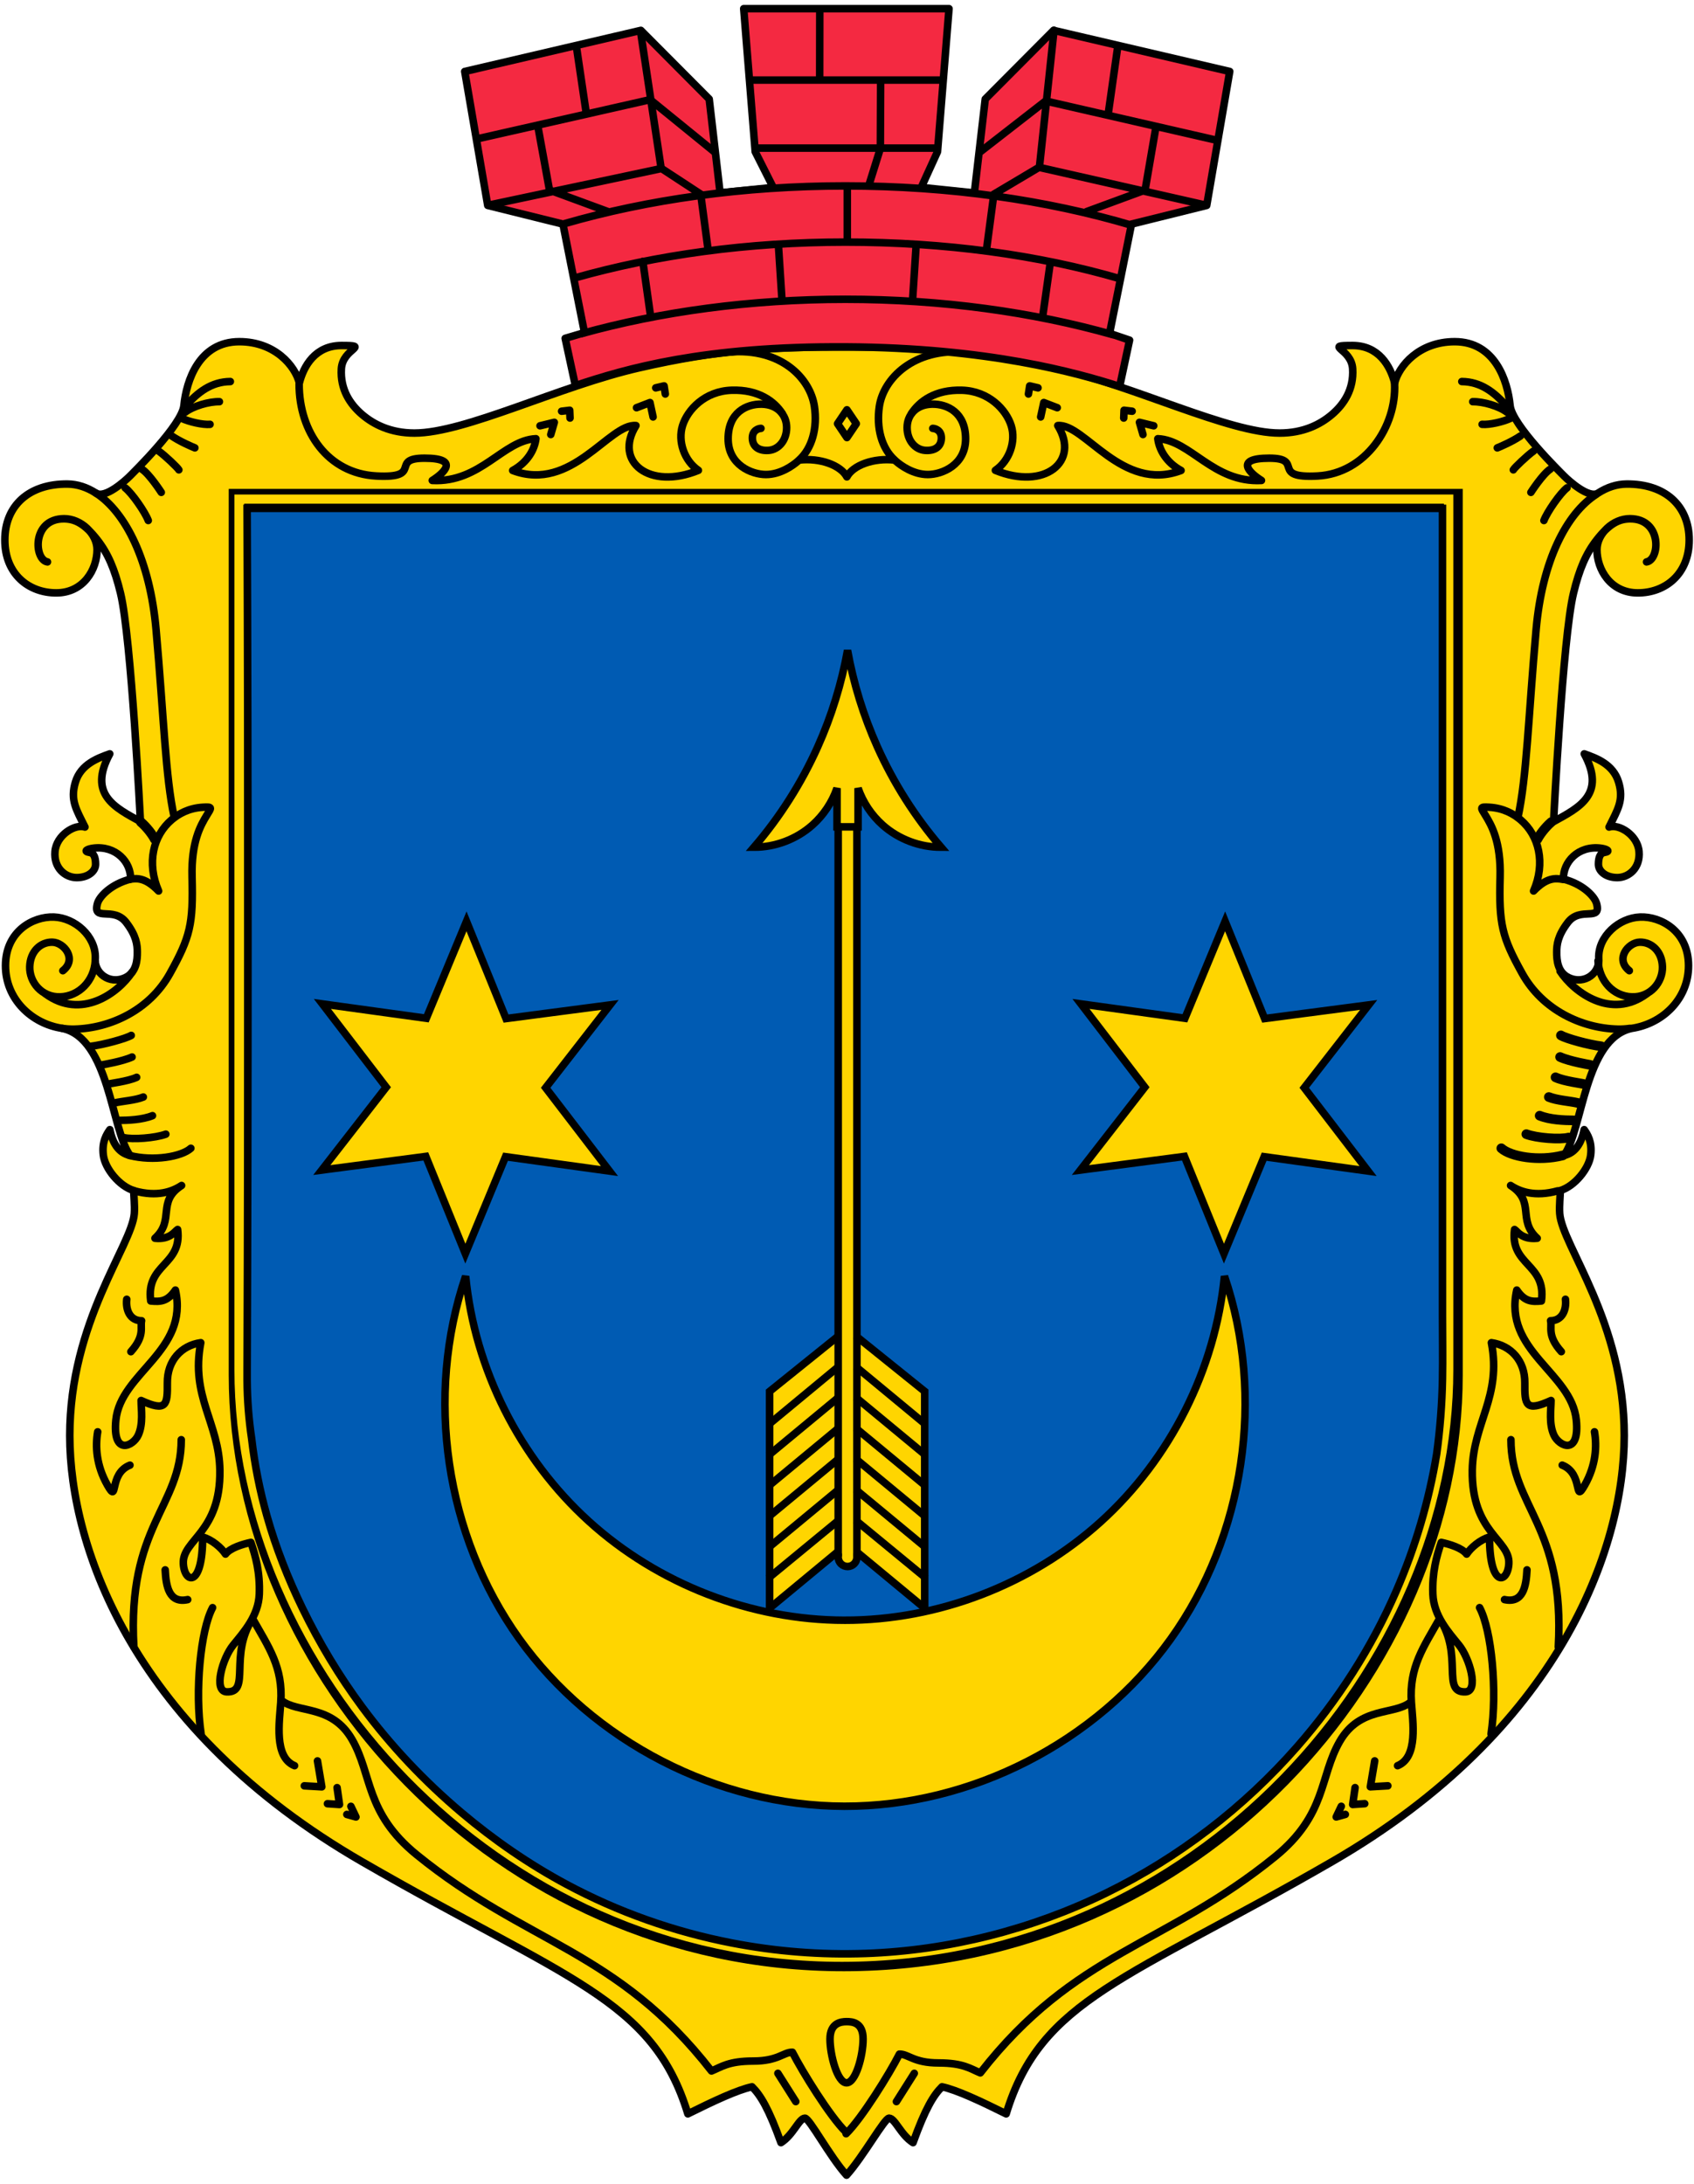 <?xml version="1.0" encoding="UTF-8"?>
<!-- Created with Inkscape (http://www.inkscape.org/) -->
<svg width="450" height="580" version="1.1" xml:space="preserve" xmlns="http://www.w3.org/2000/svg" xmlns:cc="http://creativecommons.org/ns#" xmlns:dc="http://purl.org/dc/elements/1.1/" xmlns:rdf="http://www.w3.org/1999/02/22-rdf-syntax-ns#"><defs><style type="text/css"/></defs><path d="m225 92.138c20.904 0 33.82 0.661 55.173 5.529 21.353 4.869 46.251 17.334 59.745 17.334 6.284 0 10.802-2.267 13.941-4.958 3.14-2.691 5.798-6.63 5.464-12.119-0.334-5.489-7.937-6.176-0.058-6.176 7.042 0 10.093 5.513 11.215 9.936 1.121-4.485 6.447-10.949 15.956-10.949 10.698 0 14.065 10.376 14.712 16.955 0.505 5.135 13.319 17.697 14.441 18.818 1.121 1.121 6.499 6.003 8.916 4.442s4.971-2.389 7.563-2.414c10.286-0.095 16.651 5.782 16.651 14.86s-6.358 14.045-13.641 14.045c-7.283 0-10.859-6.244-10.859-11.494 0-4.225 4.314-8.231 8.779-8.205 8.693 0.051 7.914 10.983 4.394 11.477 3.683-0.682 4.063-11.506-4.362-11.439-2.955 0.024-5.456 1.235-8.811 5.499-2.917 3.706-4.683 7.873-6.226 14.23-2.853 11.756-5.297 60.674-5.297 60.674 6.791-3.736 13.987-7.256 8.147-17.999 3.071 1.099 7.669 2.696 9.123 7.495 1.449 4.783-0.212 7.259-2.526 11.943 2.579-0.905 7.567 2.079 7.955 6.485 0.388 4.406-2.747 6.941-5.766 6.941-3.019 0-5.015-1.672-5.015-3.546 0-1.917 0.525-2.962 1.519-3.12 2.018-0.321 0.527-0.97-0.916-1.15-5.992-0.75-10.044 3.706-9.891 8.216 5.162 1.313 8.295 4.607 8.798 6.485 1.339 4.995-4.272 0.632-7.632 5.015-2.698 3.518-2.963 5.903-2.963 7.921s0.191 5.334 3.218 6.75c4.277 2 8.376-1.357 7.945-5.208-0.16-5.823 5.409-10.675 10.975-10.89 5.566-0.215 12.852 3.766 12.877 12.873 0.025 8.867-6.88 15.472-15.109 16.695-12.543 2.693-13.012 27.092-18 33.757 3.264-0.712 4.746-3.636 5.386-6.87 0.848 1.207 2.163 3.176 1.735 6.761-0.429 3.586-4.309 8.313-8.091 9.411 0.049 1.26-0.303 3.928-0.135 6.128 0.652 8.526 17.14 28.622 17.14 58.934s-17.412 78.388-77.62 113.15c-54.266 31.33-77.298 36.393-86.569 66.976-6.728-3.342-13.2-6.391-17.049-7.186-2.245 2.224-4.403 5.73-7.687 14.833-3.303-2.095-4.748-6.422-6.355-6.502-1.189-0.059-6.853 10.206-11.311 15.135-4.458-4.929-9.878-15.194-11.066-15.135-1.608 0.08-3.052 4.407-6.355 6.502-3.284-9.103-5.442-12.609-7.687-14.833-3.849 0.796-10.321 3.845-17.049 7.186-9.271-30.583-32.304-35.646-86.569-66.976-60.207-34.761-77.62-82.836-77.62-113.15s16.488-50.408 17.14-58.934c0.168-2.2-0.185-4.868-0.135-6.128-3.782-1.098-7.662-5.825-8.091-9.411-0.429-3.586 0.886-5.554 1.735-6.761 0.639 3.234 2.122 6.159 5.386 6.87-4.988-6.665-5.457-31.064-18-33.757-8.229-1.224-15.133-7.828-15.109-16.695 0.025-9.107 7.311-13.089 12.877-12.873 5.566 0.215 11.135 5.067 10.975 10.89-0.431 3.85 3.668 7.207 7.945 5.208 3.027-1.416 3.218-4.732 3.218-6.75s-0.265-4.402-2.963-7.921c-3.36-4.382-8.971-0.019-7.632-5.015 0.503-1.879 3.636-5.172 8.798-6.485 0.153-4.51-3.899-8.966-9.891-8.216-1.443 0.18-2.933 0.829-0.916 1.15 0.994 0.158 1.519 1.203 1.519 3.12 0 1.874-1.995 3.546-5.015 3.546s-6.155-2.536-5.766-6.941c0.388-4.406 5.377-7.391 7.955-6.485-2.314-4.683-3.975-7.159-2.526-11.943 1.453-4.798 6.052-6.396 9.123-7.495-5.84 10.743 1.356 14.262 8.147 17.999 0 0-2.444-48.918-5.297-60.674-1.543-6.357-3.308-10.524-6.226-14.23-3.356-4.264-5.857-5.475-8.811-5.499-8.424-0.067-8.044 10.757-4.362 11.439-3.52-0.494-4.3-11.426 4.394-11.477 4.466-0.026 8.779 3.981 8.779 8.205 0 5.25-3.575 11.494-10.859 11.494-7.283 0-13.641-4.966-13.641-14.045s6.365-14.955 16.651-14.86c2.592 0.024 5.145 0.854 7.563 2.414s7.795-3.321 8.916-4.442c1.121-1.121 13.936-13.683 14.441-18.818 0.647-6.579 4.014-16.955 14.712-16.955 9.509 0 14.835 6.463 15.956 10.949 1.121-4.423 4.173-9.936 11.215-9.936 7.878 0 0.276 0.686-0.058 6.176-0.334 5.489 2.324 9.428 5.464 12.119 3.14 2.691 7.658 4.958 13.941 4.958 13.494 0 38.392-12.465 59.745-17.334 21.353-4.869 34.269-5.529 55.173-5.529z" fill="#ffd500" fill-rule="evenodd" stroke="#000" stroke-linecap="round" stroke-linejoin="round" stroke-width="2"/><g fill="none"><g stroke="#000" stroke-linecap="round" stroke-linejoin="round"><g stroke-width="2"><path d="m193.67 93.478c14.02-1.166 21.588 7.15 22.669 14.428 0.85 5.725-0.591 11.133-4.091 14.266 5.636-0.635 11.083 1.373 12.718 4.464 1.635-3.091 7.082-5.099 12.718-4.464-3.501-3.133-4.94-8.543-4.091-14.266 1.08-7.276 9.005-15.562 23.026-14.396"/><path d="m169.09 108.27 3.572-1.373 0.825 3.827m-30.031 2.346 3.795-0.921-0.941 3.242m27.881-12.397 2.215-0.52 0.331 2.153m-27.548 4.575 2.151-0.26 0.086 2.072m129.42-2.745-3.572-1.373-0.825 3.827m30.031 2.346-3.795-0.921 0.941 3.242m-27.881-12.397-2.215-0.52-0.331 2.153m27.548 4.575-2.151-0.26-0.086 2.072"/><path d="m211.96 122.45c-1.376 1.208-4.657 3.554-8.486 3.561-3.829 6e-3 -10.049-2.567-10.049-9.494s4.818-9.28 8.95-9.192c4.132 0.087 6.586 2.816 6.586 6.228s-2.154 5.832-4.739 6.039c-2.586 0.207-4.3-0.955-4.36-3.187-0.06-2.232 1.765-2.645 2.282-2.645"/><path d="m79.463 101.97c0 12.809 7.707 23.738 20.455 24.426 12.748 0.689 3.413-4.724 12.85-4.724s5.17 3.978 2.06 5.912c12.836 0.676 18.85-10.723 27.537-11.083-0.336 2.772-2.134 6.233-6.171 8.437 15.691 5.922 25.682-12.598 32.751-11.924-5.977 9.591 3.537 17.211 16.573 11.886-3.746-2.566-5.535-7.705-4.196-11.904 1.339-4.198 5.894-9.145 13.065-9.369 7.171-0.224 11.335 2.999 13.394 6.146"/><path d="m39.384 138.22c-0.836-2.23-4.341-7.296-6.139-8.672m14.264-4.781c-0.279-0.556-3.73-3.836-5.361-4.988m0.694 10.969s-3.114-4.84-5.136-6.159m14.062-5.659c-0.725-0.28-4.062-1.72-6.139-3.151m10.168-3.096c-1.951 0.167-5.564-0.66-7.639-1.64m13.031-9.724c-5.04 0.05-8.652 2.848-11.844 6.481m8.94-1.132c-2.732-0.056-7.024 1.167-9.192 2.861"/></g><polygon transform="matrix(6.408 0 0 6.408 -9.1851e-5 1.089)" points="35.109 17.964 35.498 17.388 35.109 16.812 34.721 17.388" stroke-width=".312"/><path d="m41.115 222.86c-0.584-1.164-2.081-3.169-3.683-4.55" stroke-width="2.563"/><g stroke-width="2"><path d="m16.695 257.77c3.858-3.056 0.346-7.506-2.78-7.571-3.126-0.065-5.902 2.44-6.015 6.518-0.113 4.078 3.167 8.165 8.103 8.004 4.936-0.161 8.978-4.194 9.305-9.559"/><path d="m12.086 263.91c9.413 6.934 19.244-0.066 23.008-5.769"/><path d="m16.564 273.09c1.05 0.156 2.122 0.224 3.203 0.199 9.557-0.224 19.977-5.061 25.372-14.772 5.395-9.712 6.215-13.076 5.881-25.575-0.251-9.375 2.283-13.79 3.891-16.413 1.289-2.102 1.62-2.319-1.03-2.163-3.752 0.223-6.456 1.765-8.299 3.337-4.93 4.202-6.672 11.49-3.451 18.903-3.429-3.553-5.724-3.476-7.807-3.078"/><path d="m25.495 130.95c7.897 5.098 14.347 18.009 15.959 36.196 2.106 23.755 2.486 39.171 4.836 49.916"/><path d="m56.472 426.91c-3.201 5.975-4.755 22.245-3.047 33.554m-5.274-78.15c-0.028 17.855-14.409 22.871-12.587 55.06m53.982 37.333 0.64 4.481-3.201-0.213m-2.649-11.365 1.155 6.884-4.648-0.269m12.37 5.446 1.346 2.826-2.422-0.673m-48.254-64.942c0.213 4.481 1.067 8.962 5.975 7.895m-23.904-44.556c-0.657 3.76-0.427 8.864 2.589 14.164 3.016 5.3 0.185-3.039 5.98-5.311m-0.854-44.048c-0.329 2.849 0.877 5.698 3.945 5.698-0.438 1.753 0.986 3.945-2.849 8.218"/><path d="m35.742 316.24c6.001 1.658 9.993 0.22 12.495-1.433-6.713 4.335-1.67 9.113-7.074 14.013 4.037 0.415 5.204-1.792 6.017-2.329 1.288 9.615-8.496 9.015-7.139 18.985 2.452 0.218 4.406 0.26 6.551-2.901 3.658 16.23-14.564 21.927-15.813 34.515-0.946 9.538 4.561 7.018 5.941 4.009 1.38-3.009 0.771-6.773 0.766-9.196 6.754 3.091 7.031 1.196 6.97-4.674-0.06-5.87 3.688-9.951 8.879-10.679-2.771 14.339 4.887 21.285 5.074 33.882 0.247 16.562-10.023 18.439-9.712 24.757 0.261 5.301 5.136 6.662 5.136-7.026 2.429 0.656 4.974 2.828 6.073 4.525 1.222-1.642 4.537-2.633 6.741-3.106 1.249 3.615 2.446 7.962 2.233 13.738-0.213 5.776-4.155 10.111-6.953 13.551-2.798 3.44-5.344 12.265-1.696 12.398 6.467 0.236 0.511-9.722 6.874-19.424 4.218 7.499 8.121 12.848 7.479 22.232-0.35 5.113-1.869 14.526 3.668 16.799"/><path d="m34.866 274.95c-1.409 0.846-7.401 2.494-10.696 2.882m10.916 2.858c-2.56 1.18-7.984 2.084-7.984 2.084m9.195 3.308c-2.328 1.085-7.205 1.632-7.731 1.843m9.511 3.391c-2.17 0.886-5.498 1.064-7.689 1.569m10.122 3.381c-2.739 1.106-6.521 1.244-8.975 1.253m12.518 3.656c-2.739 1.023-8.884 1.501-11.222 0.899m17.867 2.846c-2.454 2.223-9.911 3.539-16.317 1.901"/><path d="m224.66 566.11c-4.207-4.115-11.538-15.983-14.162-21.141-2.394-0.028-3.794 2.344-10.396 2.344s-8.497 1.581-11.098 2.639c-25.088-32.211-49.071-33.659-78.302-57.418-13.748-11.175-11.767-21.237-17.182-30.618-5.416-9.38-14.436-6.892-18.739-10.367 4.303 3.476 13.323 0.987 18.739 10.367"/><path d="m237.97 122.45c1.376 1.208 4.657 3.554 8.486 3.561 3.829 6e-3 10.049-2.567 10.049-9.494s-4.818-9.28-8.95-9.192c-4.132 0.087-6.586 2.816-6.586 6.228s2.154 5.832 4.739 6.039c2.586 0.207 4.3-0.955 4.36-3.187 0.06-2.232-1.765-2.645-2.282-2.645"/><path d="m370.46 101.85c0.551 11.347-7.7 23.858-20.447 24.547-12.748 0.689-3.413-4.724-12.85-4.724s-5.17 3.978-2.06 5.912c-12.836 0.676-18.85-10.723-27.537-11.083 0.336 2.772 2.134 6.233 6.171 8.437-15.691 5.922-25.682-12.598-32.751-11.924 5.977 9.591-3.537 17.211-16.573 11.886 3.746-2.566 5.535-7.705 4.196-11.904-1.339-4.198-5.894-9.145-13.065-9.369-7.171-0.224-11.335 2.999-13.394 6.146"/><path d="m224.88 536.85c1.437 0 4.394 0.125 4.394 4.607 0 4.482-1.968 11.633-4.394 11.633s-4.394-7.342-4.394-11.633c0-4.291 2.957-4.607 4.394-4.607zm-18.237 13.719 4.75 7.507m31.483-7.507-4.75 7.507"/><path d="m410.13 138.22c0.836-2.23 4.341-7.296 6.139-8.672m-14.264-4.781c0.279-0.556 3.73-3.836 5.361-4.988m-0.694 10.969s3.114-4.84 5.136-6.159m-14.062-5.659c0.725-0.28 4.062-1.72 6.139-3.151m-10.169-3.096c1.951 0.167 5.564-0.66 7.639-1.64m-13.031-9.724c5.04 0.05 8.652 2.848 11.844 6.481m-8.94-1.132c2.732-0.056 7.024 1.167 9.192 2.861"/></g><path d="m408.4 222.86c0.584-1.164 2.081-3.169 3.683-4.55" stroke-width="2.563"/><g stroke-width="2"><path d="m432.82 257.77c-3.858-3.056-0.346-7.506 2.78-7.571 3.126-0.065 5.902 2.44 6.015 6.518 0.113 4.078-3.167 8.165-8.103 8.004-4.937-0.161-8.686-4.194-9.013-9.559"/><path d="m437.43 263.91c-9.413 6.934-19.244-0.307-23.008-6.01"/><path d="m432.95 273.09c-1.05 0.156-2.122 0.224-3.203 0.199-9.557-0.224-19.977-5.061-25.372-14.772-5.395-9.712-6.216-13.076-5.881-25.575 0.251-9.375-2.283-13.79-3.891-16.413-1.289-2.102-1.62-2.319 1.03-2.163 3.752 0.223 6.456 1.765 8.299 3.337 4.93 4.202 6.672 11.49 3.451 18.903 3.429-3.553 5.724-3.476 7.807-3.078"/><path d="m424.02 131.29c-7.897 5.098-14.347 17.666-15.959 35.853-2.106 23.755-2.486 39.171-4.836 49.916"/><path d="m359.97 474.7-0.64 4.481 3.201-0.213m2.649-11.365-1.155 6.884 4.648-0.269m-12.37 5.446-1.346 2.826 2.422-0.673m48.254-64.942c-0.213 4.481-1.067 8.962-5.975 7.895m23.904-44.556c0.657 3.76 0.427 8.864-2.589 14.164-3.016 5.3-0.185-3.039-5.98-5.311m0.854-44.048c0.329 2.849-0.877 5.698-3.945 5.698 0.438 1.753-0.986 3.945 2.849 8.218m-21.707 67.97c3.201 5.975 4.755 22.245 3.048 33.554m5.274-78.15c0.028 17.855 14.409 22.871 12.587 55.06"/><path d="m413.77 316.24c-6.001 1.658-9.993 0.22-12.495-1.433 6.713 4.335 1.67 9.113 7.074 14.013-4.037 0.415-5.204-1.792-6.017-2.329-1.288 9.615 8.496 9.015 7.139 18.985-2.452 0.218-4.406 0.26-6.551-2.901-3.658 16.23 14.564 21.927 15.813 34.515 0.946 9.538-4.561 7.018-5.941 4.009s-0.772-6.773-0.766-9.196c-6.754 3.091-7.031 1.196-6.97-4.674s-3.688-9.951-8.879-10.679c2.771 14.339-4.887 21.285-5.074 33.882-0.247 16.562 10.023 18.439 9.712 24.757-0.261 5.301-5.136 6.662-5.136-7.026-2.429 0.656-4.974 2.828-6.073 4.525-1.222-1.642-4.537-2.633-6.741-3.106-1.249 3.615-2.446 7.962-2.233 13.738 0.213 5.776 4.155 10.111 6.953 13.551 2.798 3.44 5.344 12.265 1.696 12.398-6.467 0.236-0.511-9.722-6.874-19.424-4.218 7.499-8.121 12.848-7.479 22.232 0.35 5.113 1.869 14.526-3.668 16.799"/></g><path d="m414.65 274.95c1.409 0.846 7.401 2.494 10.696 2.882m-10.916 2.858c2.56 1.18 7.984 2.084 7.984 2.084m-9.195 3.308c2.328 1.085 7.205 1.632 7.731 1.843m-9.511 3.391c2.17 0.886 5.498 1.064 7.689 1.569m-10.122 3.381c2.739 1.106 6.521 1.244 8.975 1.253m-12.518 3.656c2.739 1.023 8.884 1.501 11.222 0.899m-17.867 2.846c2.454 2.223 9.911 3.539 16.317 1.901" stroke-width="2.563"/><path d="m224.76 566.61c4.207-4.115 11.538-15.983 14.162-21.141 2.394-0.028 3.794 2.344 10.396 2.344s8.497 1.581 11.098 2.639c25.088-32.211 49.071-33.659 78.302-57.418 13.748-11.175 11.767-21.237 17.182-30.618 5.416-9.38 14.436-6.892 18.739-10.367-4.303 3.476-13.323 0.987-18.739 10.367" stroke-width="2"/></g><line x1="386.15" x2="78.182" y1="131.51" y2="485.41"/><line x1="386.36" x2="78.391" y1="131.51" y2="485.41"/></g><g transform="matrix(3.553 0 0 3.553 -.96 -.344)" fill-rule="evenodd"><path d="m17.371 102.87c8e-6 22.323 19.746 44.585 46.008 44.556 26.8-0.03 46.254-22.344 46.254-44.556l-1.3e-4 -66.233h-92.262z" fill-rule="evenodd"/><path transform="matrix(.281 0 0 .281 .27 .095)" d="m62.375 131.53v232.78c2.1e-5 78.464 69.409 157.6 161.72 157.5 94.199-0.106 162.59-79.428 162.59-157.5v-232.78zm2.594 2.438h319.22v230.72c0 80.169-69.832 155.01-160.09 155-88.26-0.01-159.12-74.746-159.12-155z" fill="#ffd500" fill-rule="evenodd"/><path transform="matrix(.369 0 0 .369 128.16 -32.598)" d="m-296.58 191.35c0.225 58.186 0.225 116.37-5e-5 174.56-3e-3 0.663-5e-3 1.326 7e-5 1.989 0.031 3.9 0.333 7.798 0.904 11.657 0.612 5.305 1.65 10.56 3.099 15.7 1.817 6.441 4.279 12.692 7.202 18.712 3.405 7.013 7.441 13.723 12.081 19.988 5.845 7.891 12.645 15.066 20.15 21.399 6.549 5.526 13.641 10.417 21.191 14.47 10.488 5.63 21.844 9.627 33.531 11.888 8.901 1.722 17.998 2.44 27.058 2.12 16.859-0.596 33.572-4.823 48.727-12.235 14.662-7.171 27.856-17.309 38.624-29.575 8.274-9.424 15.129-20.106 20.128-31.608 3.841-8.838 6.587-18.151 8.153-27.66 0.69-5.036 1.084-10.112 1.179-15.194 0.08-4.302 2.95e-4 -8.606 2.67e-4 -12.909-1.72e-4 -26.201-2.61e-4 -52.402-2.67e-4 -78.602-7e-6 -28.233 8.2e-5 -56.467 2.67e-4 -84.7z" fill="#005bb3" style="paint-order:markers stroke fill"/></g><path transform="matrix(1.312 0 0 1.312 454.76 -116.05)" d="m-296.58 191.35c0.225 58.186 0.225 116.37-5e-5 174.56-3e-3 0.663-5e-3 1.326 7e-5 1.989 0.031 3.9 0.333 7.798 0.904 11.657 0.612 5.305 1.65 10.56 3.099 15.7 1.817 6.441 4.279 12.692 7.202 18.712 3.405 7.013 7.441 13.723 12.081 19.988 5.845 7.891 12.645 15.066 20.15 21.399 6.549 5.526 13.641 10.417 21.191 14.47 10.488 5.63 21.844 9.627 33.531 11.888 8.901 1.722 17.998 2.44 27.058 2.12 16.859-0.596 33.572-4.823 48.727-12.235 14.662-7.171 27.856-17.309 38.624-29.575 8.274-9.424 15.129-20.106 20.128-31.608 3.841-8.838 6.587-18.151 8.153-27.66 0.69-5.036 1.084-10.112 1.179-15.194 0.08-4.302 2.95e-4 -8.606 2.67e-4 -12.909-1.72e-4 -26.201-2.61e-4 -52.402-2.67e-4 -78.602-7e-6 -28.233 8.2e-5 -56.467 2.67e-4 -84.7z" fill="none" stroke="#000" stroke-linecap="square" stroke-width="1.525" style="paint-order:markers stroke fill"/><g transform="translate(-689.76 -83.105)"><g fill="#ffd500"><path d="m911.94 302.69-0.062-9.562-3.625 6.938-7.25 5.812-10.688 2.562 4.812-7.125 8.062-12.875 6.062-12.375 5.75-18.938 2.625 9.125 4.688 13.438 6.375 12.562 8.625 13.375 2.625 2.438-6-0.125-9.188-4.875-6.375-9.188-0.5 6.188 0.125 3.438-0.188 26.312-0.438 24.688 0.312 29.312-0.188 32.562 0.312 22.438 8.062 6.312 10.125 7.938-0.438 56.625-17.562-13.75-1.875 3.125-2.938-0.75-1.375-2.125-5.5 3.688-12 10.562-0.188-57.375 12.25-9.875 5.938-5.688z" style="paint-order:markers stroke fill"/><path transform="translate(.111 .313)" d="m914.06 513.36c-24.828-0.044-49.521-9.609-67.902-26.3s-30.274-40.351-32.704-65.06c-10.841 31.866-5.396 68.814 14.177 96.197 19.573 27.384 52.769 44.495 86.429 44.553 33.72 0.057 67.031-17.006 86.686-44.405s25.144-64.421 14.283-96.345c-2.437 24.769-14.384 48.483-32.839 65.181-18.455 16.699-43.242 26.223-68.13 26.178z" style="paint-order:markers stroke fill"/><path transform="matrix(.993 .028 -.028 .993 53.503 -1.78)" d="m814.5 376-27.888-3.057-10.015 26.207-11.297-25.68-27.703 4.43 16.591-22.623-17.688-21.777 27.888 3.057 10.015-26.207 11.297 25.68 27.703-4.43-16.591 22.623z" style="paint-order:markers stroke fill"/><path transform="matrix(.993 .028 -.028 .993 255.02 -1.78)" d="m814.5 376-27.888-3.057-10.015 26.207-11.297-25.68-27.703 4.43 16.591-22.623-17.688-21.777 27.888 3.057 10.015-26.207 11.297 25.68 27.703-4.43-16.591 22.623z" style="paint-order:markers stroke fill"/></g><g fill="none" stroke="#000" stroke-linecap="square"><path d="m914.06 513.36c-24.828-0.044-49.521-9.609-67.902-26.3s-30.274-40.351-32.704-65.06c-10.841 31.866-5.396 68.814 14.177 96.197 19.573 27.384 52.769 44.495 86.429 44.553 33.72 0.057 67.031-17.006 86.686-44.405s25.144-64.421 14.283-96.345c-2.437 24.769-14.384 48.483-32.839 65.181-18.455 16.699-43.242 26.223-68.13 26.178z" stroke-width="2" style="paint-order:markers stroke fill"/><path transform="matrix(.993 .028 -.028 .993 53.392 -2.092)" d="m814.5 376-27.888-3.057-10.015 26.207-11.297-25.68-27.703 4.43 16.591-22.623-17.688-21.777 27.888 3.057 10.015-26.207 11.297 25.68 27.703-4.43-16.591 22.623z" stroke-width="2.013" style="paint-order:markers stroke fill"/><path transform="matrix(.993 .028 -.028 .993 254.91 -2.092)" d="m814.5 376-27.888-3.057-10.015 26.207-11.297-25.68-27.703 4.43 16.591-22.623-17.688-21.777 27.888 3.057 10.015-26.207 11.297 25.68 27.703-4.43-16.591 22.623z" stroke-width="2.013" style="paint-order:markers stroke fill"/><g stroke-width="2"><path transform="translate(.178 -.133)" d="m911.93 302.81v-10.275c-1.297 3.753-3.573 7.162-6.541 9.8-4.226 3.755-9.858 5.889-15.512 5.878 6.882-8.01 12.602-17.015 16.926-26.649 3.672-8.179 6.339-16.808 7.923-25.633 1.584 8.824 4.251 17.454 7.923 25.633 4.325 9.634 10.045 18.639 16.926 26.649-5.654 0.011-11.286-2.123-15.512-5.878-2.968-2.637-5.244-6.047-6.541-9.8v10.275z" style="paint-order:markers stroke fill"/><path d="m912.42 302.76v192.69" style="paint-order:markers stroke fill"/><path transform="translate(-.131)" d="m917.53 304.19v191.26" style="paint-order:markers stroke fill"/><path transform="translate(0 .5)" d="m912.42 496.12c3e-3 0.658 0.28 1.31 0.751 1.769s1.13 0.72 1.788 0.706c0.641-0.013 1.272-0.285 1.722-0.742s0.712-1.092 0.715-1.733" style="paint-order:markers stroke fill"/><path transform="translate(-0 61.509)" d="m894.68 448.25 17.137-14.188" style="paint-order:markers stroke fill"/><path transform="translate(-0 53.344)" d="m894.58 448.25 17.237-14.188" style="paint-order:markers stroke fill"/><path transform="translate(-0 45.179)" d="m894.68 448.25 17.137-14.188" style="paint-order:markers stroke fill"/><path transform="translate(-0 37.014)" d="m894.68 448.25 17.137-14.188" style="paint-order:markers stroke fill"/><path transform="translate(-0 28.849)" d="m894.68 448.25 17.137-14.188" style="paint-order:markers stroke fill"/><path transform="translate(-0 20.684)" d="m894.68 448.25 17.137-14.188" style="paint-order:markers stroke fill"/><path transform="translate(-0 12.519)" d="m894.68 448.25 17.137-14.188" style="paint-order:markers stroke fill"/><path transform="translate(-.6)" d="m894.8 511v-58.41l17.612-14.173" style="paint-order:markers stroke fill"/><path transform="matrix(-1 0 0 1 1829.6 61.509)" d="m894.68 448.25 17.137-14.188" style="paint-order:markers stroke fill"/><path transform="matrix(-1 0 0 1 1829.6 53.345)" d="m894.58 448.25 17.237-14.188" style="paint-order:markers stroke fill"/><path transform="matrix(-1 0 0 1 1829.6 45.18)" d="m894.68 448.25 17.137-14.188" style="paint-order:markers stroke fill"/><path transform="matrix(-1 0 0 1 1829.6 37.015)" d="m894.68 448.25 17.137-14.188" style="paint-order:markers stroke fill"/><path transform="matrix(-1 0 0 1 1829.6 28.85)" d="m894.68 448.25 17.137-14.188" style="paint-order:markers stroke fill"/><path transform="matrix(-1 0 0 1 1829.6 20.685)" d="m894.68 448.25 17.137-14.188" style="paint-order:markers stroke fill"/><path transform="matrix(-1 0 0 1 1829.6 12.52)" d="m894.68 448.25 17.137-14.188" style="paint-order:markers stroke fill"/><path transform="matrix(-1 0 0 1 1830.2 0)" d="m894.8 509v-56.41l17.612-14.173" style="paint-order:markers stroke fill"/></g></g></g><g transform="matrix(3.543 0 0 3.543 1051.5 248.47)" fill="#f42941" fill-rule="evenodd" stroke="#000" stroke-linecap="round" stroke-linejoin="round" stroke-width=".564"><path id="korona" d="m-233.36-44.13c-10.676-0.066-16.483 1.629-20.284 2.901l-0.763-3.541 1.448-0.429-1.616-8.135-5.639-1.399-1.725-10.04 13.206-3.081 5.125 5.149 0.816 7.035 3.982-0.413-1.349-2.675-0.863-10.722h15.395l-0.863 10.722-1.22 2.675 3.982 0.413 0.816-7.035 5.125-5.149 13.206 3.081-1.725 10.04-5.639 1.399-1.645 8.191 1.5 0.508-0.744 3.471c-3.215-1.029-9.851-2.901-20.527-2.967z"/><path id="linii_x0020_korony" d="m-254.46-53.366c6.226-1.802 13.409-2.83 21.058-2.83 7.799 0 15.115 1.069 21.424 2.937m-41.656 3.946c6.031-1.704 12.919-2.671 20.232-2.671 7.493 0 14.445 0.958 20.582 2.741m-40.369 4.122c5.925-1.647 12.653-2.578 19.787-2.578 7.242 0 14.067 0.96 20.057 2.654m-47.476-14.719 12.788-2.896 4.827 3.924m-16.85 3.963 12.874-2.728 2.964 1.94m-6.979 1.291-4.387-1.615-0.838-4.596m3.583-1.253-0.709-4.79m6.34 9.03-1.548-10.277m5.064 16.359-0.537-4.039m6.071 7.704-0.262-4.024m-9.603 5.206-0.562-3.979m15.329-1.44v-4.212m27.472-3.474-12.602-2.89-4.919 3.826m16.85 3.963-12.422-2.818-3.416 2.03m6.979 1.291 4.387-1.615 0.791-4.596m-3.536-1.253 0.7-4.929m-5.879 9.079 1.096-10.279m-5.064 16.452 0.537-4.039m-6.071 7.704 0.262-4.024m9.486 5.36 0.562-3.979m-15.212-1.595v-4.212m1.653-0.161 0.827-2.649 0.02-5.047m-4.569-0.207 7e-3 -4.928m-5.099 5.057h14.218m-13.761 5.099h13.424"/></g></svg>
